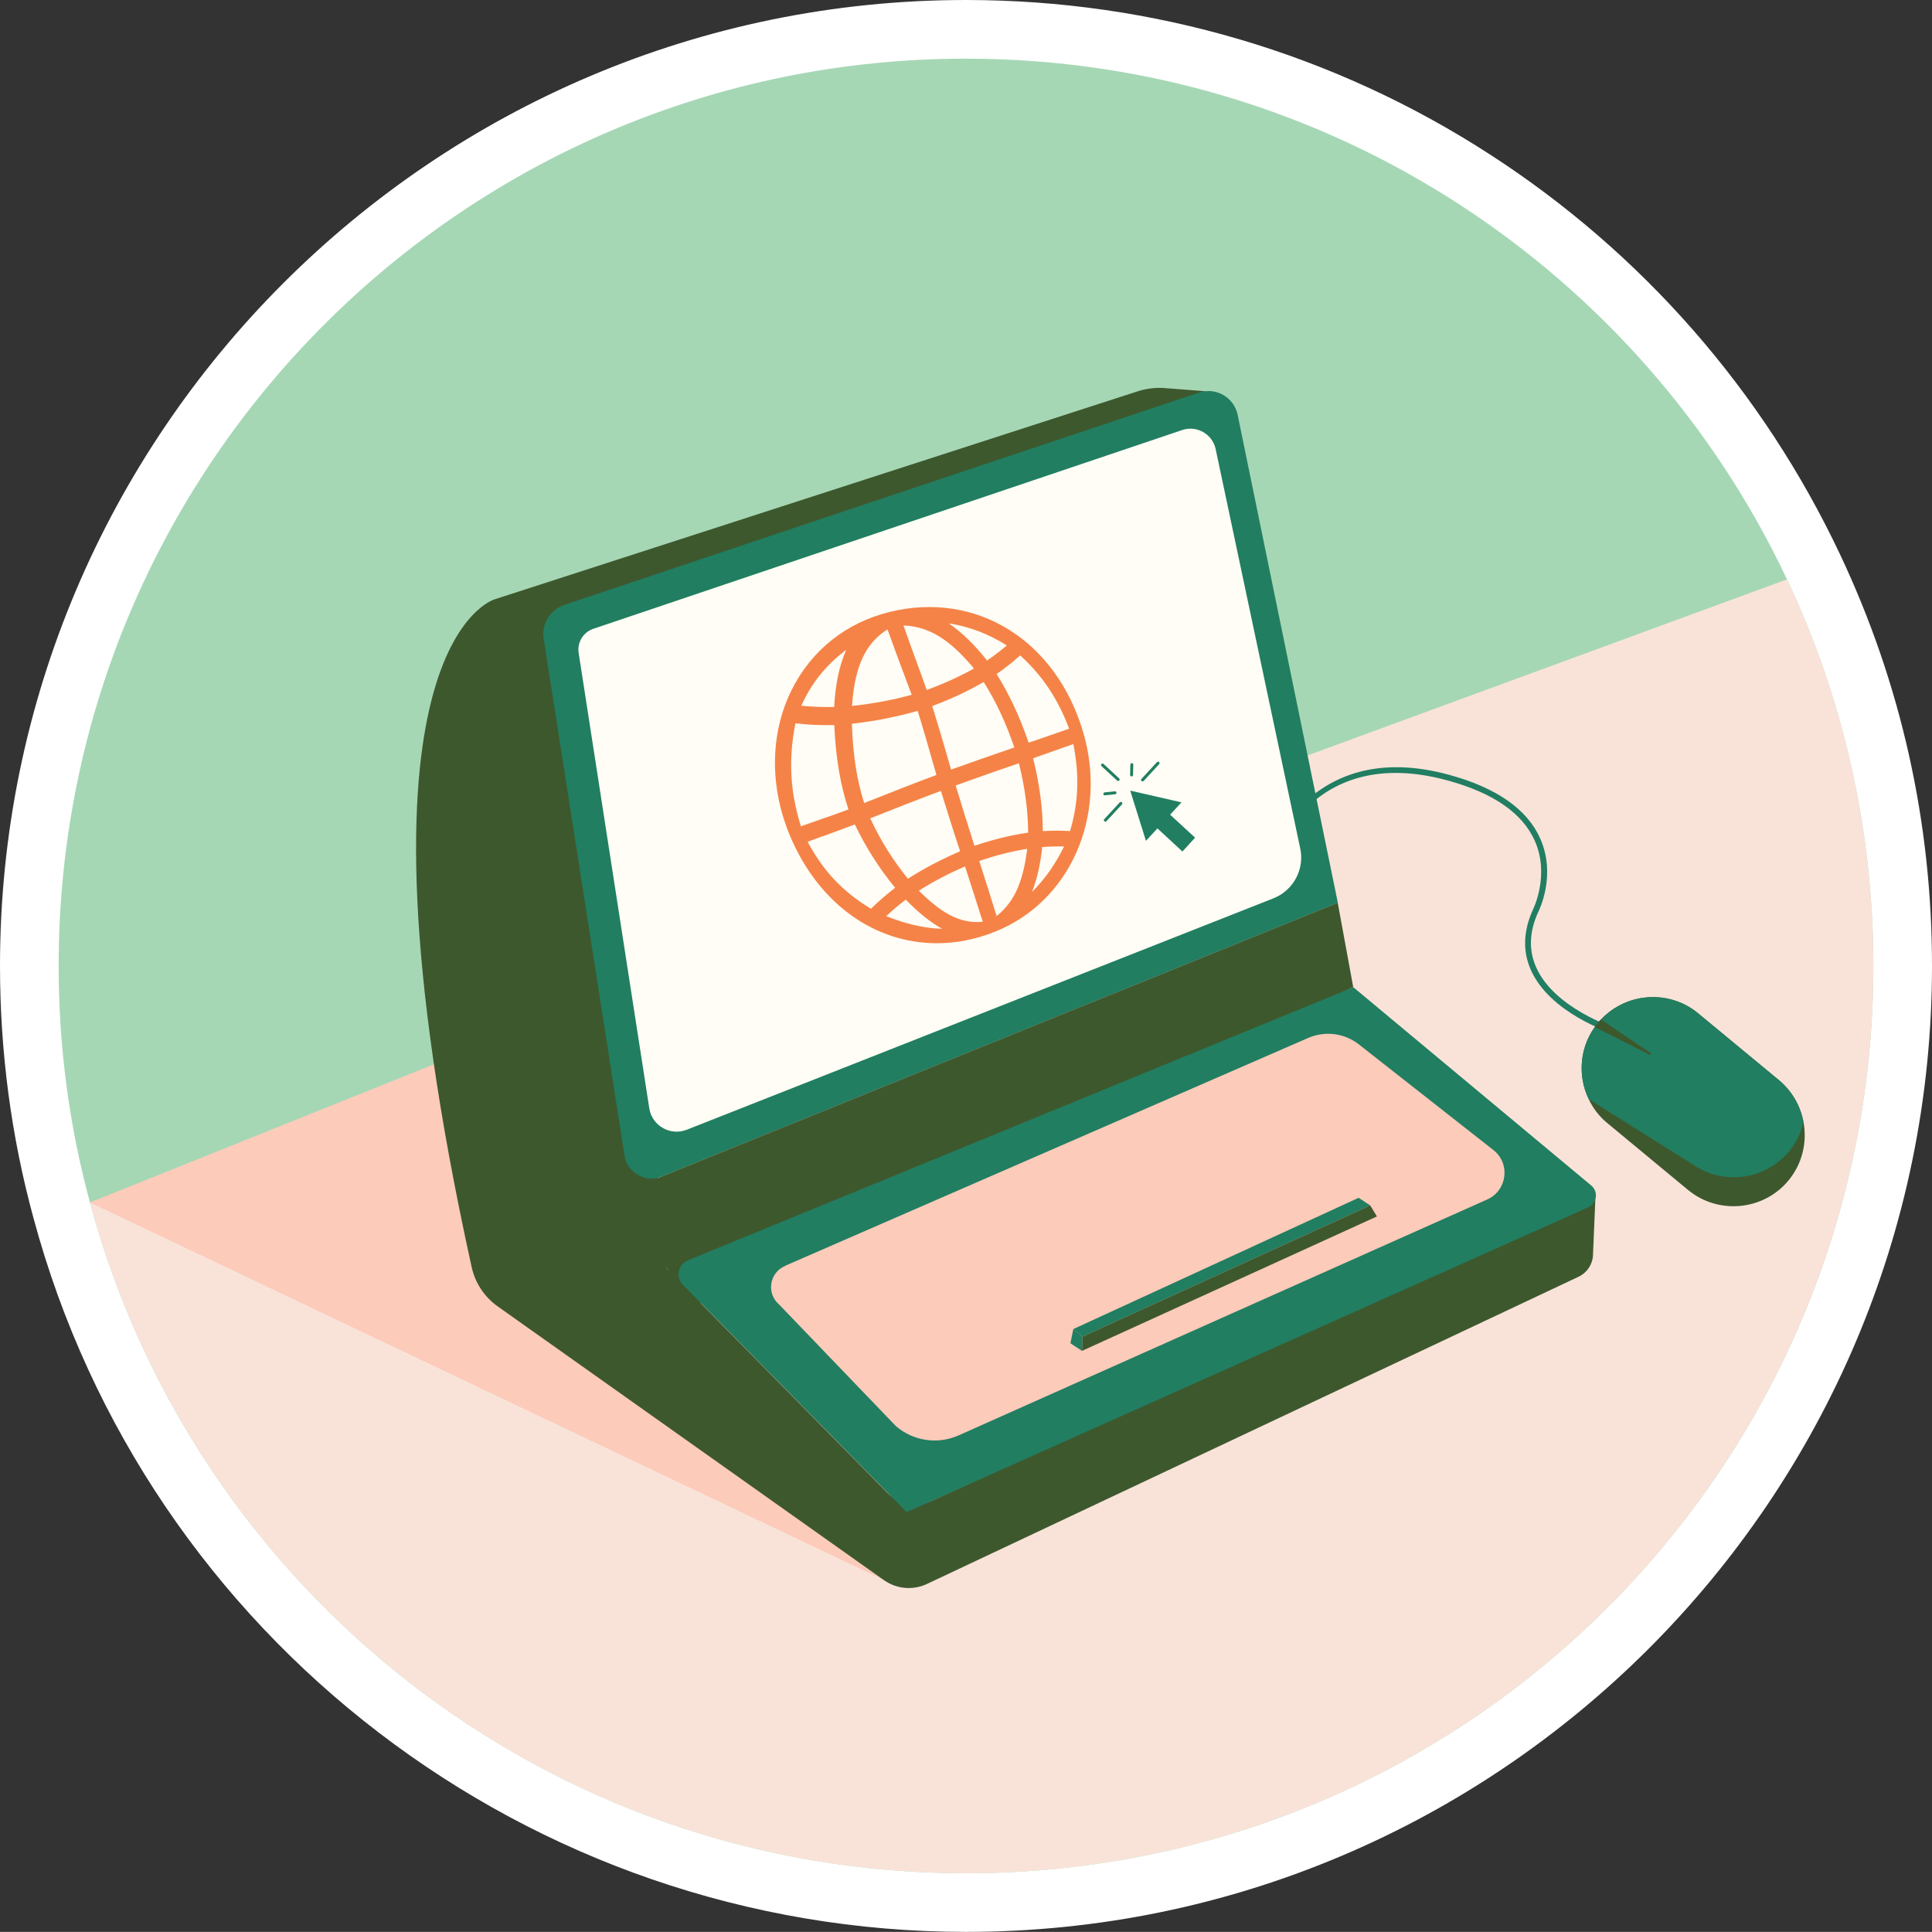 <?xml version="1.0" encoding="UTF-8"?>
<svg id="Layer_2" xmlns="http://www.w3.org/2000/svg" viewBox="0 0 164.7 164.69">
  <rect x="0" y="0" width="164.7" height="164.69" fill="#333333" stroke="none"/>
  <g id="Layer_1-2" data-name="Layer_1">
    <g>
      <path d="M82.35,162.19c-36.04,0-67.75-24.27-77.09-59.03-1.83-6.72-2.76-13.72-2.76-20.82C2.5,38.32,38.32,2.5,82.35,2.5c30.76,0,59.12,17.99,72.25,45.82,5.04,10.68,7.6,22.13,7.6,34.02,0,44.03-35.82,79.85-79.85,79.85Z" style="fill: #a6d7b5;"/>
      <path d="M82.35,5c30.93,0,57.62,18.16,69.99,44.39,4.72,10,7.36,21.17,7.36,32.95,0,42.72-34.63,77.35-77.35,77.35-35.74,0-65.82-24.24-74.68-57.18-1.75-6.43-2.67-13.19-2.67-20.17C5,39.63,39.63,5,82.35,5M82.35,0C36.94,0,0,36.94,0,82.34c0,7.32.96,14.55,2.85,21.48,9.64,35.83,42.33,60.87,79.5,60.87,45.41,0,82.35-36.94,82.35-82.35,0-12.26-2.64-24.06-7.84-35.08-6.57-13.92-16.88-25.71-29.84-34.09C113.71,4.55,98.27,0,82.35,0h0Z" style="fill: #fff;"/>
    </g>
    <path d="M159.7,82.34c0,42.72-34.63,77.35-77.35,77.35-26.85,0-50.51-13.68-64.37-34.46-4.59-6.88-8.11-14.53-10.31-22.72l19.65-7.21,53.7-19.72,47.63-17.49,23.69-8.7c4.72,10,7.36,21.17,7.36,32.95Z" style="fill: #f9e3d9;"/>
    <polygon points="128.74 111.58 75.36 134.7 7.67 102.51 80.55 73.24 128.74 111.58" style="fill: #fccbba;"/>
    <path d="M137.48,88.1c-.22-.07-5.37-1.74-6.99-5.44-.7-1.6-.63-3.33.21-5.16.02-.04,1.43-2.92.14-5.82-1.05-2.36-3.55-4.09-7.44-5.15-11.72-3.2-14.88,6.64-15.01,7.06l-.48-.15c.03-.11,3.42-10.72,15.62-7.39,4.04,1.1,6.66,2.93,7.77,5.43,1.39,3.12-.09,6.11-.15,6.23-.78,1.68-.85,3.27-.2,4.74,1.53,3.49,6.64,5.15,6.69,5.17l-.15.48Z" style="fill: #217e62;"/>
    <path d="M102.74,33.35l-3.62-.28c-.74-.03-1.47.07-2.17.3l-54.78,17.72s-13.67,3.79-1.96,56.94c.3,1.35,1.09,2.54,2.22,3.34l32.93,23.34c1.07.75,2.45.88,3.64.33l55.57-26.2c.72-.34,1.2-1.05,1.23-1.85l.2-4.75-56.6,25.71c-1.28.57-2.78.29-3.77-.71l-18.78-19.08-1.13-11.02-7.63-43.96,54.63-19.82Z" style="fill: #3e582e;"/>
    <path d="M102.2,33.47l-54.09,18.09c-1.21.41-1.96,1.63-1.76,2.89l6.89,44.06c.23,1.48,1.78,2.35,3.16,1.79l57.65-23.34-8.54-41.59c-.31-1.5-1.85-2.39-3.3-1.9Z" style="fill: #217e61;"/>
    <path d="M50.59,53.6l50.19-16.94c1.22-.41,2.53.31,2.84,1.56l7.2,34c.44,1.81-.52,3.67-2.26,4.36l-50.02,19.73c-1.4.55-2.96-.34-3.19-1.83l-6.02-38.81c-.14-.91.39-1.78,1.26-2.07Z" style="fill: #fffdf5;"/>
    <polygon points="53.68 101.4 58.52 111.64 115.36 84.15 114.04 76.96 53.68 101.4" style="fill: #3e582e;"/>
    <path d="M58.22,109.53l19.07,19.37,58.11-25.98c.74-.33.88-1.33.26-1.85l-20.29-16.91-56.72,23.28c-.85.35-1.07,1.44-.43,2.09Z" style="fill: #217e61;"/>
    <path d="M66.92,107.91l44.63-19.44c1.43-.61,3.08-.39,4.3.57l11.46,9c1.47,1.15,1.18,3.45-.52,4.21l-45.06,20.11c-1.79.8-3.88.49-5.36-.79l-9.96-10.37c-1.1-.95-.82-2.72.52-3.28Z" style="fill: #fccbba;"/>
    <polygon points="91.5 113.3 115.82 102.11 116.81 102.76 92.29 113.94 91.5 113.3" style="fill: #217e61;"/>
    <polygon points="91.5 113.3 91.25 114.51 92.24 115.16 92.29 113.94 91.5 113.3" style="fill: #217e61;"/>
    <polygon points="116.81 102.76 117.38 103.7 92.24 115.16 92.29 113.94 116.81 102.76" style="fill: #3e582e;"/>
    <path d="M92.33,62.39c-2.32-7.83-9.11-12.04-16.5-10.22-3.7.91-6.66,3.27-8.34,6.64-1.87,3.76-1.9,8.34-.09,12.57,2.47,5.74,7.23,9.03,12.46,9.03,1.61,0,3.26-.31,4.9-.96,6.45-2.53,9.7-9.87,7.57-17.07ZM77.22,76.7c1.11,1.13,2.08,1.91,3.09,2.48-1.54-.05-3.05-.4-4.76-1.08.52-.49,1.07-.96,1.67-1.41ZM68.31,60.16c.88-1.95,2.09-3.45,3.83-4.76-.6,1.36-.92,2.91-1.03,4.87-.97.02-1.9-.02-2.81-.11ZM67.82,61.66c1.09.13,2.17.18,3.3.15.13,2.82.52,5.11,1.21,7.19-.79.3-1.6.59-2.4.86-.55.19-1.1.38-1.65.58-.93-2.93-1.08-5.73-.47-8.77ZM86.86,65.06c.52,2.1.77,4,.79,5.92-1.5.22-3,.59-4.58,1.12-.62-1.95-1.14-3.6-1.6-5.14,1.75-.63,3.52-1.26,5.4-1.9ZM79.82,66.07c-1.94.72-3.87,1.48-5.9,2.29l-.25.1c-.62-1.94-.96-4.1-1.05-6.76,1.95-.22,3.79-.58,5.61-1.1.44,1.4.84,2.81,1.23,4.18l.37,1.29ZM80.21,67.42c.62,2.01,1.14,3.66,1.64,5.15-1.59.68-3.04,1.44-4.45,2.34-1.32-1.63-2.37-3.32-3.21-5.15,1.94-.77,3.99-1.58,6.03-2.34ZM81.08,65.61c-.5-1.74-1.03-3.57-1.61-5.42,1.57-.58,3.02-1.26,4.39-2.05,1.06,1.69,1.91,3.52,2.61,5.58-2.02.69-3.75,1.3-5.4,1.89ZM88,63.2l-.31.11c-.74-2.17-1.63-4.09-2.73-5.85.73-.51,1.39-1.03,2.01-1.59,1.92,1.76,3.21,3.7,4.17,6.25-1.03.36-2.08.73-3.13,1.09ZM84.14,56.3c-1.08-1.36-2.12-2.37-3.26-3.16,1.77.28,3.37.89,4.95,1.88-.52.45-1.08.87-1.69,1.29ZM79,58.82c-.31-.89-.63-1.77-.96-2.66-.34-.94-.69-1.88-1.02-2.84,2.6.08,4.43,1.78,6.01,3.67-1.24.69-2.56,1.29-4.03,1.83ZM70.18,71.28c.9-.33,1.8-.66,2.69-1,.96,1.99,2.09,3.76,3.44,5.4-.74.57-1.42,1.16-2.06,1.79-2.4-1.44-4.07-3.22-5.4-5.71.45-.16.89-.33,1.33-.49ZM82.27,73.87c.51,1.59,1.02,3.16,1.51,4.71-2.04.2-3.64-.86-5.45-2.65,1.25-.79,2.54-1.47,3.95-2.07ZM88.84,72.21c.66-.05,1.27-.06,1.87-.05-.73,1.5-1.62,2.76-2.73,3.88.43-1.12.71-2.35.87-3.83ZM88.07,64.64l1.08-.38c.79-.28,1.57-.55,2.35-.83.53,2.67.44,4.98-.28,7.42-.72-.05-1.49-.05-2.32,0-.02-2.02-.28-4.01-.83-6.22ZM72.63,60.17c.2-2.58.75-5.11,3.03-6.51.44,1.24.9,2.47,1.35,3.67.24.63.48,1.27.71,1.9-1.64.45-3.31.76-5.09.95ZM87.57,72.36c-.32,2.47-.92,4.4-2.61,5.73-.48-1.55-.97-3.11-1.48-4.69,1.4-.48,2.74-.82,4.09-1.04Z" style="fill: #f58347;"/>
    <g>
      <polygon points="100.72 68.4 96.35 67.4 97.69 71.68 98.67 70.62 100.8 72.59 101.88 71.41 99.75 69.45 100.72 68.4" style="fill: #217e61;"/>
      <path d="M95.31,66.57s-.06-.01-.08-.03l-1.33-1.23c-.05-.05-.05-.13,0-.18.05-.05.13-.05.18,0l1.33,1.23c.05.05.05.13,0,.18-.02.03-.06.04-.09.04Z" style="fill: #217e61;"/>
      <path d="M96.46,66.19h0c-.07,0-.12-.06-.12-.13l.02-.88c0-.07.07-.13.13-.12.07,0,.12.06.12.13l-.02.88c0,.07-.06.12-.12.12Z" style="fill: #217e61;"/>
      <path d="M94.18,67.8c-.06,0-.12-.05-.12-.11,0-.07.04-.13.11-.14l.87-.09c.07,0,.13.04.14.11,0,.07-.04.13-.11.14l-.87.09s0,0-.01,0Z" style="fill: #217e61;"/>
      <path d="M97.39,66.61s-.06-.01-.08-.03c-.05-.05-.05-.13,0-.18l1.32-1.43c.05-.05.13-.05.18,0,.05.05.05.13,0,.18l-1.32,1.43s-.06.04-.09.04Z" style="fill: #217e61;"/>
      <path d="M94.22,70.04s-.06-.01-.08-.03c-.05-.05-.05-.13,0-.18l1.32-1.43c.05-.05.13-.05.18,0,.05.05.05.13,0,.18l-1.32,1.43s-.06.04-.09.04Z" style="fill: #217e61;"/>
    </g>
    <g>
      <path d="M153.74,95.62c.33,1.72-.08,3.57-1.28,5.02-2.13,2.57-5.98,2.93-8.56.8l-6.87-5.69c-.71-.58-1.24-1.29-1.6-2.06-.99-2.07-.76-4.63.79-6.49.99-1.19,2.35-1.91,3.77-2.13,1.65-.25,3.4.17,4.78,1.32l6.88,5.69c1.13.94,1.83,2.2,2.09,3.55Z" style="fill: #3e582e;"/>
      <path d="M153.74,95.62c-.14.66-.4,1.29-.77,1.9-1.79,2.83-5.55,3.69-8.39,1.92l-9.15-5.75c-.93-1.94-.79-4.31.52-6.13.08-.13.17-.25.27-.36.09-.1.17-.2.26-.28.96-1.03,2.21-1.65,3.51-1.85,1.65-.25,3.4.17,4.78,1.32l6.88,5.69c1.13.94,1.83,2.2,2.09,3.55Z" style="fill: #217e61;"/>
      <path d="M140.77,89.81l-.08.14-4.74-2.4c.08-.13.17-.25.27-.36.09-.1.17-.2.26-.28l4.29,2.9Z" style="fill: #3e582e;"/>
    </g>
  </g>
</svg>